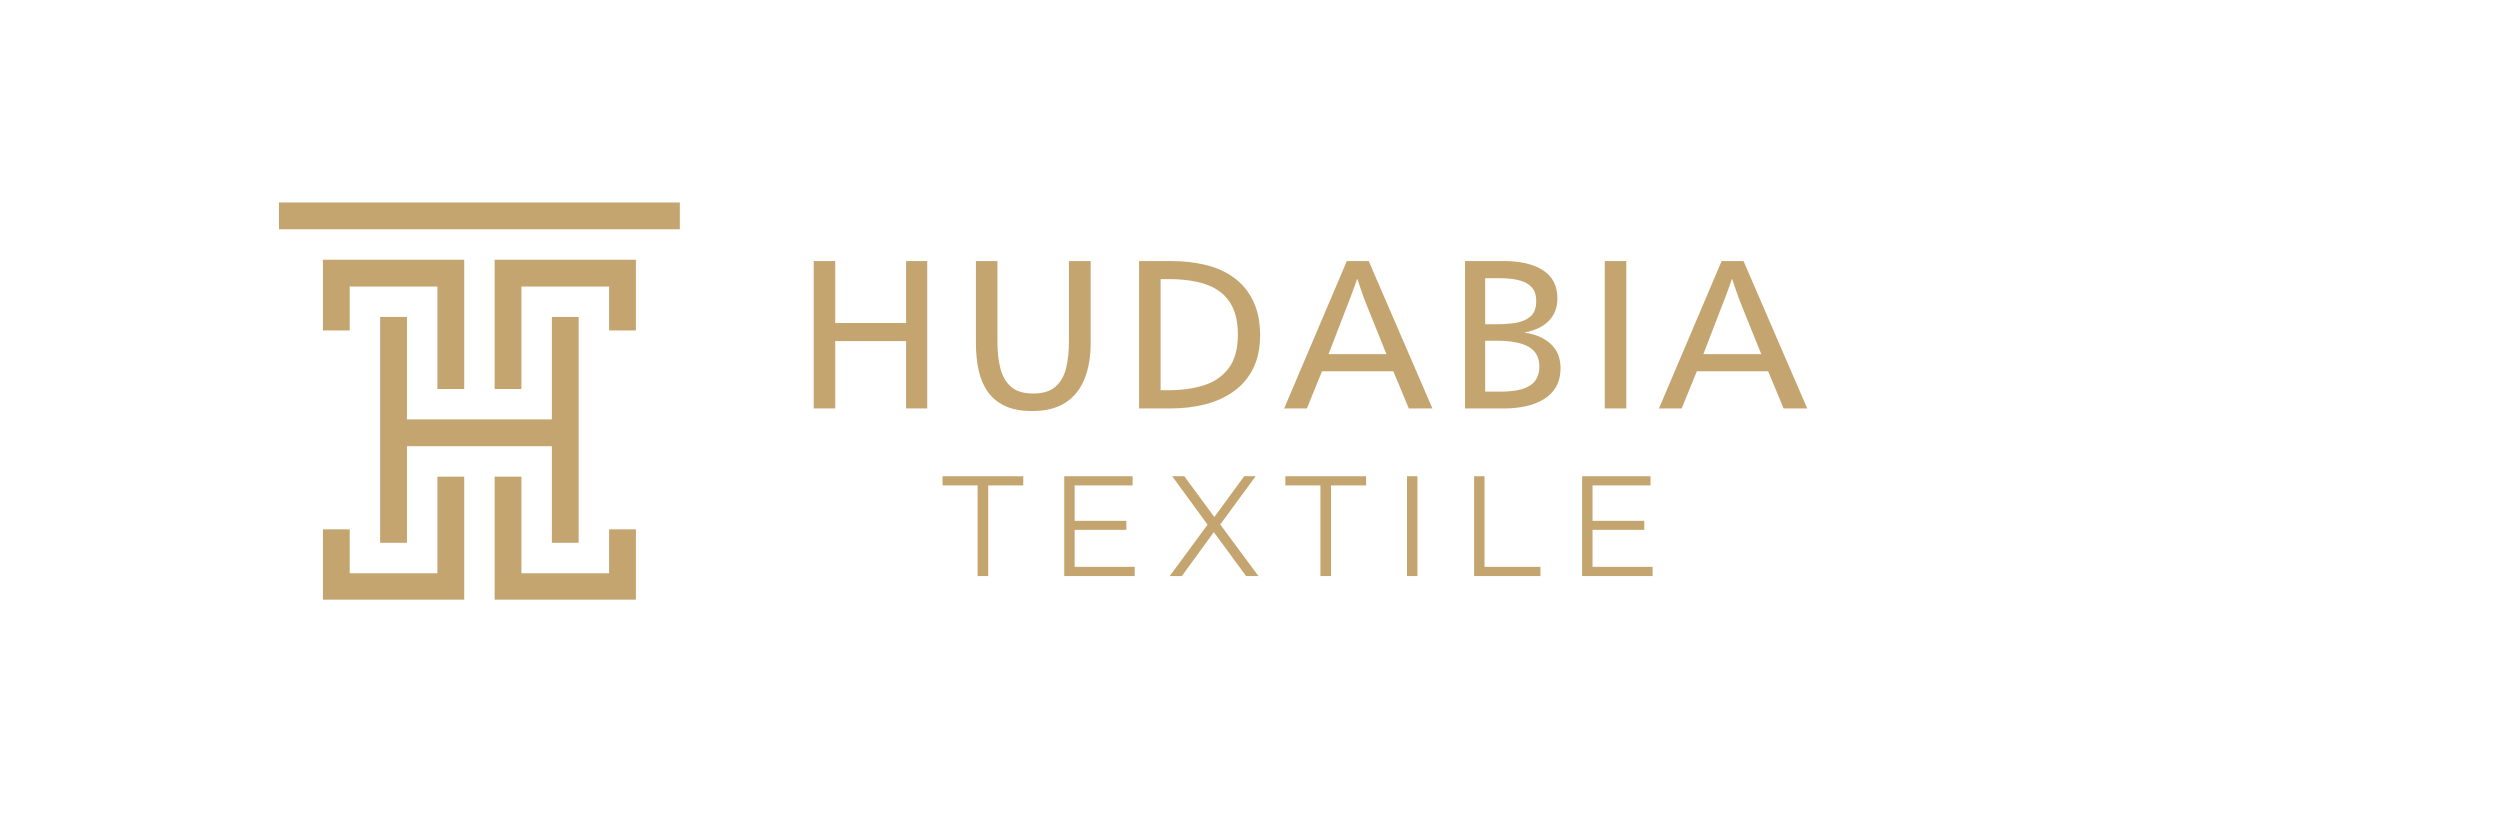 <svg xmlns="http://www.w3.org/2000/svg" xmlns:xlink="http://www.w3.org/1999/xlink" width="300" zoomAndPan="magnify" viewBox="0 0 224.88 75" height="100" preserveAspectRatio="xMidYMid meet" version="1.2"><defs><clipPath id="f4e7cc6361"><path d="M 1.047 1.207 L 37.34 1.207 L 37.34 36.973 L 1.047 36.973 Z M 1.047 1.207 "/></clipPath><clipPath id="89dc8cb859"><rect x="0" width="141" y="0" height="39"/></clipPath></defs><g id="3c532c1372"><g transform="matrix(1,0,0,1,24,17)"><g clip-path="url(#89dc8cb859)"><g clip-rule="nonzero" clip-path="url(#f4e7cc6361)"><path style=" stroke:none;fill-rule:evenodd;fill:#c5a56f;fill-opacity:1;" d="M 1.047 3.633 L 37.125 3.633 L 37.125 1.223 L 1.047 1.223 Z M 12.566 11.523 L 10.152 11.523 L 10.152 31.852 L 12.566 31.852 L 12.566 23.16 C 16.914 23.16 21.262 23.16 25.609 23.16 L 25.609 31.855 L 28.02 31.855 L 28.02 11.523 L 25.609 11.523 L 25.609 20.746 C 21.262 20.746 16.914 20.746 12.566 20.746 Z M 7.414 34.594 L 7.414 30.637 L 5.004 30.637 L 5.004 37.004 L 17.719 37.004 C 17.719 33.156 17.719 29.746 17.719 25.898 L 15.305 25.898 L 15.305 34.594 Z M 33.172 30.637 L 30.758 30.637 L 30.758 34.594 L 22.867 34.594 L 22.867 25.898 L 20.457 25.898 C 20.457 29.746 20.457 33.156 20.457 37.004 L 33.172 37.004 Z M 17.719 6.375 L 5.004 6.375 L 5.004 12.742 L 7.414 12.742 L 7.414 8.785 L 15.305 8.785 C 15.305 12.332 15.305 14.461 15.305 18.008 L 17.719 18.008 C 17.719 13.656 17.719 10.727 17.719 6.375 Z M 30.758 12.742 L 33.172 12.742 L 33.172 6.375 L 20.457 6.375 C 20.457 10.727 20.457 13.656 20.457 18.008 L 22.867 18.008 C 22.867 14.461 22.867 12.332 22.867 8.785 L 30.758 8.785 Z M 30.758 12.742 "/></g><g style="fill:#c5a56f;fill-opacity:1;"><g transform="translate(60.723, 34.844)"><path style="stroke:none" d="M 3.203 -8.156 L 0.047 -8.156 L 0.047 -8.984 L 7.312 -8.984 L 7.312 -8.156 L 4.156 -8.156 L 4.156 0 L 3.203 0 Z M 3.203 -8.156 "/></g></g><g style="fill:#c5a56f;fill-opacity:1;"><g transform="translate(70.251, 34.844)"><path style="stroke:none" d="M 7.812 -0.828 L 7.812 0 L 1.469 0 L 1.469 -8.984 L 7.625 -8.984 L 7.625 -8.156 L 2.406 -8.156 L 2.406 -4.969 L 7.062 -4.969 L 7.062 -4.156 L 2.406 -4.156 L 2.406 -0.828 Z M 7.812 -0.828 "/></g></g><g style="fill:#c5a56f;fill-opacity:1;"><g transform="translate(80.996, 34.844)"><path style="stroke:none" d="M 7.094 0 L 4.188 -3.953 L 1.312 0 L 0.219 0 L 3.625 -4.625 L 0.438 -8.984 L 1.531 -8.984 L 4.234 -5.312 L 6.922 -8.984 L 7.953 -8.984 L 4.766 -4.641 L 8.203 0 Z M 7.094 0 "/></g></g><g style="fill:#c5a56f;fill-opacity:1;"><g transform="translate(91.575, 34.844)"><path style="stroke:none" d="M 3.203 -8.156 L 0.047 -8.156 L 0.047 -8.984 L 7.312 -8.984 L 7.312 -8.156 L 4.156 -8.156 L 4.156 0 L 3.203 0 Z M 3.203 -8.156 "/></g></g><g style="fill:#c5a56f;fill-opacity:1;"><g transform="translate(101.102, 34.844)"><path style="stroke:none" d="M 1.469 -8.984 L 2.406 -8.984 L 2.406 0 L 1.469 0 Z M 1.469 -8.984 "/></g></g><g style="fill:#c5a56f;fill-opacity:1;"><g transform="translate(107.142, 34.844)"><path style="stroke:none" d="M 1.469 -8.984 L 2.406 -8.984 L 2.406 -0.828 L 7.438 -0.828 L 7.438 0 L 1.469 0 Z M 1.469 -8.984 "/></g></g><g style="fill:#c5a56f;fill-opacity:1;"><g transform="translate(116.862, 34.844)"><path style="stroke:none" d="M 7.812 -0.828 L 7.812 0 L 1.469 0 L 1.469 -8.984 L 7.625 -8.984 L 7.625 -8.156 L 2.406 -8.156 L 2.406 -4.969 L 7.062 -4.969 L 7.062 -4.156 L 2.406 -4.156 L 2.406 -0.828 Z M 7.812 -0.828 "/></g></g><g style="fill:#c5a56f;fill-opacity:1;"><g transform="translate(47.345, 19.478)"><path style="stroke:none" d="M 10.141 0.281 L 10.141 -5.781 L 3.766 -5.781 L 3.766 0.281 L 1.828 0.281 L 1.828 -12.984 L 3.766 -12.984 L 3.766 -7.406 L 10.141 -7.406 L 10.141 -12.984 L 12.047 -12.984 L 12.047 0.281 Z M 10.141 0.281 "/></g></g><g style="fill:#c5a56f;fill-opacity:1;"><g transform="translate(62.084, 19.478)"><path style="stroke:none" d="M 12.016 -5.578 C 12.016 -4.367 11.832 -3.305 11.469 -2.391 C 11.102 -1.473 10.535 -0.758 9.766 -0.25 C 8.992 0.258 7.988 0.516 6.75 0.516 C 5.758 0.516 4.938 0.359 4.281 0.047 C 3.633 -0.266 3.117 -0.695 2.734 -1.25 C 2.348 -1.812 2.078 -2.461 1.922 -3.203 C 1.766 -3.941 1.688 -4.734 1.688 -5.578 L 1.688 -12.984 L 3.625 -12.984 L 3.625 -5.75 C 3.625 -4.832 3.711 -4.02 3.891 -3.312 C 4.078 -2.613 4.398 -2.062 4.859 -1.656 C 5.328 -1.258 5.988 -1.062 6.844 -1.062 C 7.707 -1.062 8.367 -1.258 8.828 -1.656 C 9.297 -2.062 9.617 -2.613 9.797 -3.312 C 9.973 -4.02 10.062 -4.832 10.062 -5.75 L 10.062 -12.984 L 12.016 -12.984 Z M 12.016 -5.578 "/></g></g><g style="fill:#c5a56f;fill-opacity:1;"><g transform="translate(76.629, 19.478)"><path style="stroke:none" d="M 12.719 -6.297 C 12.719 -5.141 12.508 -4.145 12.094 -3.312 C 11.676 -2.477 11.098 -1.797 10.359 -1.266 C 9.617 -0.734 8.766 -0.344 7.797 -0.094 C 6.828 0.156 5.801 0.281 4.719 0.281 L 1.828 0.281 L 1.828 -12.984 L 4.719 -12.984 C 5.844 -12.984 6.891 -12.863 7.859 -12.625 C 8.828 -12.383 9.672 -12 10.391 -11.469 C 11.117 -10.938 11.688 -10.242 12.094 -9.391 C 12.508 -8.547 12.719 -7.516 12.719 -6.297 Z M 10.719 -6.344 C 10.719 -7.344 10.562 -8.164 10.25 -8.812 C 9.938 -9.469 9.5 -9.977 8.938 -10.344 C 8.383 -10.719 7.727 -10.977 6.969 -11.125 C 6.219 -11.281 5.391 -11.359 4.484 -11.359 L 3.766 -11.359 L 3.766 -1.359 L 4.484 -1.359 C 5.68 -1.359 6.75 -1.508 7.688 -1.812 C 8.625 -2.113 9.363 -2.629 9.906 -3.359 C 10.445 -4.086 10.719 -5.082 10.719 -6.344 Z M 10.719 -6.344 "/></g></g><g style="fill:#c5a56f;fill-opacity:1;"><g transform="translate(91.279, 19.478)"><path style="stroke:none" d="M 11.453 0.281 L 10.062 -3.062 L 3.641 -3.062 L 2.281 0.281 L 0.234 0.281 L 5.875 -12.984 L 7.844 -12.984 L 13.578 0.281 Z M 7.688 -8.953 C 7.613 -9.141 7.52 -9.379 7.406 -9.672 C 7.301 -9.961 7.195 -10.258 7.094 -10.562 C 6.988 -10.875 6.898 -11.141 6.828 -11.359 L 6.797 -11.359 C 6.723 -11.141 6.629 -10.875 6.516 -10.562 C 6.398 -10.258 6.289 -9.961 6.188 -9.672 C 6.082 -9.391 5.988 -9.148 5.906 -8.953 L 4.234 -4.609 L 9.438 -4.609 Z M 7.688 -8.953 "/></g></g><g style="fill:#c5a56f;fill-opacity:1;"><g transform="translate(105.965, 19.478)"><path style="stroke:none" d="M 10.422 -3.359 C 10.422 -2.691 10.285 -2.125 10.016 -1.656 C 9.742 -1.188 9.367 -0.812 8.891 -0.531 C 8.422 -0.25 7.891 -0.047 7.297 0.078 C 6.703 0.211 6.078 0.281 5.422 0.281 L 1.828 0.281 L 1.828 -12.984 L 5.281 -12.984 C 6.82 -12.984 8.016 -12.703 8.859 -12.141 C 9.711 -11.586 10.141 -10.75 10.141 -9.625 C 10.141 -8.801 9.883 -8.129 9.375 -7.609 C 8.863 -7.086 8.145 -6.738 7.219 -6.562 L 7.219 -6.531 C 8.164 -6.406 8.938 -6.07 9.531 -5.531 C 10.125 -4.988 10.422 -4.266 10.422 -3.359 Z M 8.234 -9.391 C 8.234 -9.922 8.098 -10.332 7.828 -10.625 C 7.555 -10.926 7.18 -11.133 6.703 -11.25 C 6.223 -11.375 5.664 -11.438 5.031 -11.438 L 3.641 -11.438 L 3.641 -7.297 L 4.688 -7.297 C 5.289 -7.297 5.863 -7.336 6.406 -7.422 C 6.945 -7.516 7.383 -7.707 7.719 -8 C 8.062 -8.289 8.234 -8.754 8.234 -9.391 Z M 8.516 -3.484 C 8.516 -4.297 8.203 -4.883 7.578 -5.25 C 6.953 -5.625 5.973 -5.812 4.641 -5.812 L 3.641 -5.812 L 3.641 -1.234 L 5.062 -1.234 C 6.219 -1.234 7.082 -1.41 7.656 -1.766 C 8.227 -2.129 8.516 -2.703 8.516 -3.484 Z M 8.516 -3.484 "/></g></g><g style="fill:#c5a56f;fill-opacity:1;"><g transform="translate(118.54, 19.478)"><path style="stroke:none" d="M 1.828 0.281 L 1.828 -12.984 L 3.766 -12.984 L 3.766 0.281 Z M 1.828 0.281 "/></g></g><g style="fill:#c5a56f;fill-opacity:1;"><g transform="translate(125.012, 19.478)"><path style="stroke:none" d="M 11.453 0.281 L 10.062 -3.062 L 3.641 -3.062 L 2.281 0.281 L 0.234 0.281 L 5.875 -12.984 L 7.844 -12.984 L 13.578 0.281 Z M 7.688 -8.953 C 7.613 -9.141 7.52 -9.379 7.406 -9.672 C 7.301 -9.961 7.195 -10.258 7.094 -10.562 C 6.988 -10.875 6.898 -11.141 6.828 -11.359 L 6.797 -11.359 C 6.723 -11.141 6.629 -10.875 6.516 -10.562 C 6.398 -10.258 6.289 -9.961 6.188 -9.672 C 6.082 -9.391 5.988 -9.148 5.906 -8.953 L 4.234 -4.609 L 9.438 -4.609 Z M 7.688 -8.953 "/></g></g></g></g></g></svg>